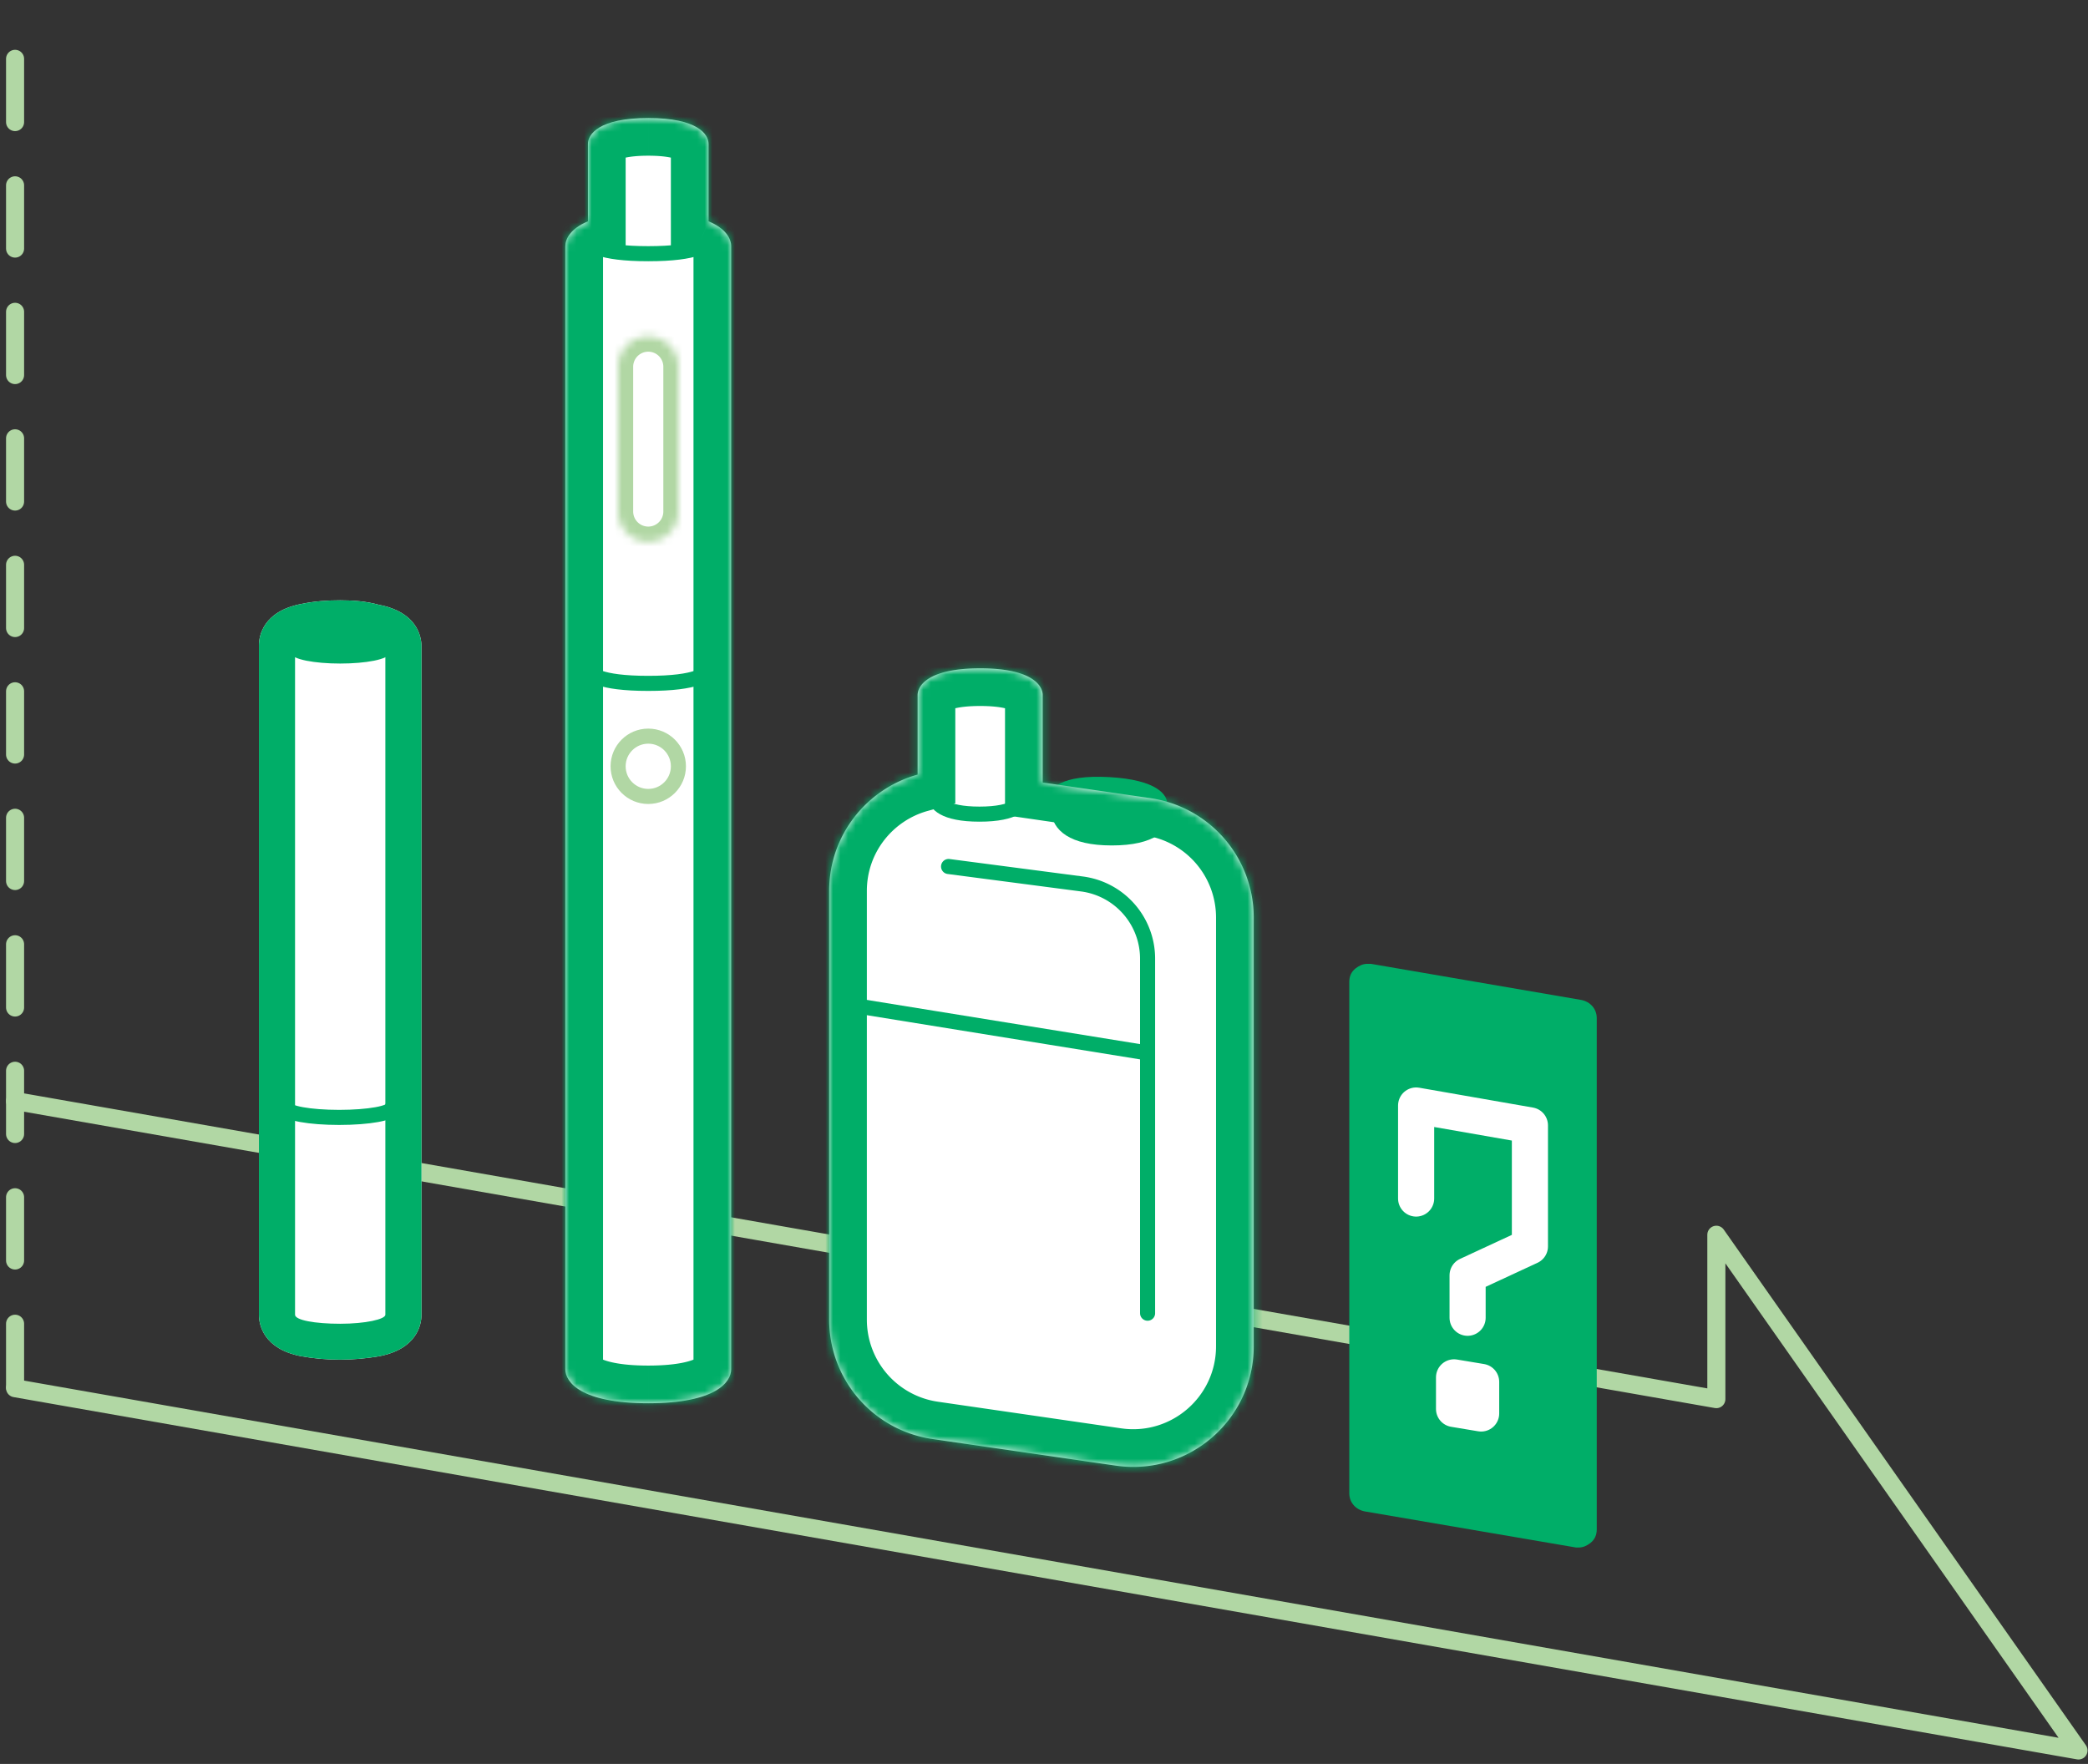 <svg width="277" height="234" viewBox="0 0 277 234" fill="none" xmlns="http://www.w3.org/2000/svg"><rect x="0" y="0" width="277" height="234" fill="#333333" stroke="none"/><path d="M2 184.155l273.74 48.059-48.044-68.413v21.806L2 146.054" stroke="#B1D7A4" stroke-width="2.396" stroke-linecap="round" stroke-linejoin="round"/><path d="M45.133 79.638c-1.678 0-3.475.12-5.153.48-5.032.958-5.63 4.193-5.63 5.51v88.782c0 1.318.598 4.553 5.63 5.511 3.355.599 6.83.599 10.304 0 5.032-.958 5.632-4.193 5.632-5.511V85.749c0-1.318-.6-4.553-5.632-5.512-1.677-.479-3.474-.599-5.151-.599z" fill="#fff"/><path d="M2 183.995V2" stroke="#B1D7A4" stroke-width="2.396" stroke-linecap="round" stroke-linejoin="round" stroke-dasharray="8.39 8.39"/><path d="M45.133 86.827c3.308 0 5.99-.537 5.99-1.198 0-.662-2.682-1.198-5.99-1.198-3.31 0-5.991.536-5.991 1.198 0 .661 2.682 1.198 5.99 1.198z" stroke="#00AE68" stroke-width="2.396" stroke-linecap="round" stroke-linejoin="round"/><path d="M52 146.973c0 .7-3.08 1.26-7 1.26s-7-.56-7-1.26" stroke="#00AE68" stroke-width="2" stroke-linecap="round" stroke-linejoin="round"/><path d="M45.133 84.43c3.354 0 5.99.48 5.99 1.199v88.781c0 .599-2.636 1.198-5.99 1.198-3.355 0-5.991-.479-5.991-1.198V85.629c0-.6 2.636-1.198 5.99-1.198zm0-4.792c-1.678 0-3.475.12-5.153.48-5.032.958-5.63 4.193-5.63 5.51v88.782c0 1.318.598 4.553 5.63 5.511 3.355.599 6.83.599 10.304 0 5.032-.958 5.632-4.193 5.632-5.511V85.749c0-1.318-.6-4.553-5.632-5.512-1.677-.479-3.474-.599-5.151-.599zm136.263 48.224c-.599 0-1.078.24-1.557.599-.599.48-.839 1.079-.839 1.798v67.843c0 1.198.839 2.156 2.037 2.396l28.036 4.792h.36c.599 0 1.078-.239 1.557-.599.599-.479.839-1.078.839-1.797v-67.843c0-1.198-.839-2.157-2.037-2.396l-27.916-4.793h-.48z" fill="#00AE68"/><path d="M187.867 158.995v-12.34l15.096 2.636v16.055l-8.267 3.834v5.631" stroke="#fff" stroke-width="4.792" stroke-linecap="round" stroke-linejoin="round"/><path d="M196.493 187.51l-3.595-.599v-4.193l3.595.599v4.193z" fill="#fff" stroke="#fff" stroke-width="4.792" stroke-linecap="round" stroke-linejoin="round"/><mask id="a" fill="#fff"><path fill-rule="evenodd" clip-rule="evenodd" d="M94 19.083c0-1.262-1.454-3.428-8-3.428s-8 2.166-8 3.428v10.275c-2.326.973-3 2.335-3 3.297v149c0 1.657 2 4.5 11 4.5s11-2.843 11-4.5v-149c0-.962-.674-2.324-3-3.297V19.083z"/></mask><path fill-rule="evenodd" clip-rule="evenodd" d="M94 19.083c0-1.262-1.454-3.428-8-3.428s-8 2.166-8 3.428v10.275c-2.326.973-3 2.335-3 3.297v149c0 1.657 2 4.5 11 4.5s11-2.843 11-4.5v-149c0-.962-.674-2.324-3-3.297V19.083z" fill="#fff"/><path d="M78 29.358l1.93 4.613L83 32.687v-3.329h-5zm16 0h-5v3.329l3.07 1.284L94 29.358zm-8-8.703c2.832 0 3.812.487 3.908.544.01.006-.228-.136-.474-.528A2.994 2.994 0 0189 19.083h10c0-2.707-1.583-5.06-4-6.49-2.267-1.342-5.286-1.938-9-1.938v10zm-3-1.572a3 3 0 01-.434 1.588c-.246.392-.484.534-.474.528.096-.057 1.076-.544 3.908-.544v-10c-3.714 0-6.733.596-9 1.938-2.417 1.43-4 3.783-4 6.49h10zm0 10.275V19.083H73v10.275h10zm-3 3.297c0 .71-.253 1.207-.446 1.452-.18.228-.192.102.376-.136l-3.86-9.225C72.515 26.233 70 29.072 70 32.655h10zm0 149v-149H70v149h10zm6-.5c-4.086 0-5.853-.664-6.416-.982-.426-.241.416.118.416 1.482H70c0 3.021 1.842 5.63 4.666 7.225 2.687 1.517 6.42 2.275 11.334 2.275v-10zm6 .5c0-1.364.842-1.723.416-1.482-.563.318-2.33.982-6.416.982v10c4.914 0 8.647-.758 11.334-2.275 2.824-1.595 4.666-4.204 4.666-7.225H92zm0-149v149h10v-149H92zm.07 1.316c.568.238.556.364.376.136-.193-.245-.446-.742-.446-1.452h10c0-3.583-2.515-6.422-6.07-7.91l-3.86 9.226zM89 19.083v10.275h10V19.083H89z" fill="#00AE68" mask="url(#a)"/><path d="M94 88.655c0 .736-1.454 2-8 2s-8-1.264-8-2m16-57c0 .736-1.454 2-8 2s-8-1.264-8-2" stroke="#00AE68" stroke-width="2"/><circle cx="86" cy="101.655" r="4" stroke="#B1D7A4" stroke-width="2"/><mask id="b" fill="#fff"><path fill-rule="evenodd" clip-rule="evenodd" d="M90 48.655v19.2a4 4 0 01-8 0v-19.2a4 4 0 118 0z"/></mask><path d="M88 48.655v19.2h4v-19.2h-4zm-2 25.2a6 6 0 006-6h-4a2 2 0 01-2 2v4zm-6-6a6 6 0 006 6v-4a2 2 0 01-2-2h-4zm4 0v-19.2h-4v19.2h4zm2-25.2a6 6 0 00-6 6h4a2 2 0 012-2v-4zm6 6a6 6 0 00-6-6v4a2 2 0 012 2h4z" fill="#B1D7A4" mask="url(#b)"/><path d="M139.116 105.799c.064-1.157 1.603-3.065 8.035-2.71s7.751 2.421 7.687 3.579c-.064 1.158-3.635 1.902-7.977 1.662-4.341-.24-7.809-1.373-7.745-2.531z" fill="#00AE68"/><mask id="c" fill="#fff"><path fill-rule="evenodd" clip-rule="evenodd" d="M138.329 92.21v11.598l14.293 2.076a16 16 0 0113.701 15.834v56.877c0 9.752-8.649 17.235-18.3 15.834l-24.322-3.531A16.001 16.001 0 01110 175.064v-56.878c0-7.45 5.048-13.576 11.734-15.428V92.211c0-1.31 1.509-3.556 8.297-3.556 6.789 0 8.298 2.246 8.298 3.556z"/></mask><path fill-rule="evenodd" clip-rule="evenodd" d="M138.329 92.21v11.598l14.293 2.076a16 16 0 0113.701 15.834v56.877c0 9.752-8.649 17.235-18.3 15.834l-24.322-3.531A16.001 16.001 0 01110 175.064v-56.878c0-7.45 5.048-13.576 11.734-15.428V92.211c0-1.31 1.509-3.556 8.297-3.556 6.789 0 8.298 2.246 8.298 3.556z" fill="#fff"/><path d="M138.329 92.21h5-5zm0 11.598h-5v4.327l4.281.621.719-4.948zm14.293 2.076l.718-4.949-.718 4.949zm-4.599 88.545l-.718 4.948.718-4.948zm-24.322-3.531l.718-4.949-.718 4.949zm-1.967-88.14l1.335 4.818 3.665-1.015v-3.803h-5zm0-10.547l-5-.001h5zm21.595 0h-10 10zm0 11.597V92.211h-10v11.597h10zm10.011-2.873l-14.293-2.075-1.437 9.896 14.293 2.076 1.437-9.897zm17.983 20.783c0-10.433-7.659-19.283-17.983-20.783l-1.437 9.897a11 11 0 019.42 10.886h10zm0 56.877v-56.877h-10v56.877h10zm-24.018 20.782c12.666 1.839 24.018-7.983 24.018-20.782h-10c0 6.704-5.946 11.849-12.581 10.886l-1.437 9.896zm-24.322-3.531l24.322 3.531 1.437-9.896-24.323-3.532-1.436 9.897zM105 175.064c0 10.432 7.658 19.283 17.983 20.782l1.436-9.897A11 11 0 01115 175.064h-10zm0-56.878v56.878h10v-56.878h-10zm15.399-20.247c-8.76 2.427-15.399 10.456-15.399 20.247h10c0-5.109 3.457-9.332 8.069-10.61l-2.67-9.637zm-3.665-5.728v10.547h10V92.211h-10zm0 0h10-10zm13.297-8.556c-3.835 0-6.929.616-9.24 1.983-2.46 1.456-4.057 3.841-4.057 6.572l10 .001c0 .64-.186 1.17-.422 1.548-.237.378-.461.505-.429.486.14-.083 1.195-.59 4.148-.59v-10zm13.298 8.555c-.001-2.73-1.597-5.116-4.057-6.572-2.312-1.367-5.405-1.983-9.241-1.983v10c2.953 0 4.008.507 4.149.59.032.019-.192-.108-.429-.486a2.916 2.916 0 01-.422-1.548l10-.001z" fill="#00AE68" mask="url(#c)"/><path d="M111.76 133.137l39.895 6.453m-27.574-33.935c0 .864 1.066 2.347 5.867 2.347 4.8 0 5.866-1.483 5.866-2.347" stroke="#00AE68" stroke-width="2"/><path d="M141 107.655c0 1.104 1.182 3 6.5 3s6.5-1.896 6.5-3" stroke="#00AE68" stroke-width="3"/><path d="M125.841 114.949l17.699 2.317a9.999 9.999 0 018.702 9.915v47.024" stroke="#00AE68" stroke-width="2" stroke-linecap="round"/></svg>